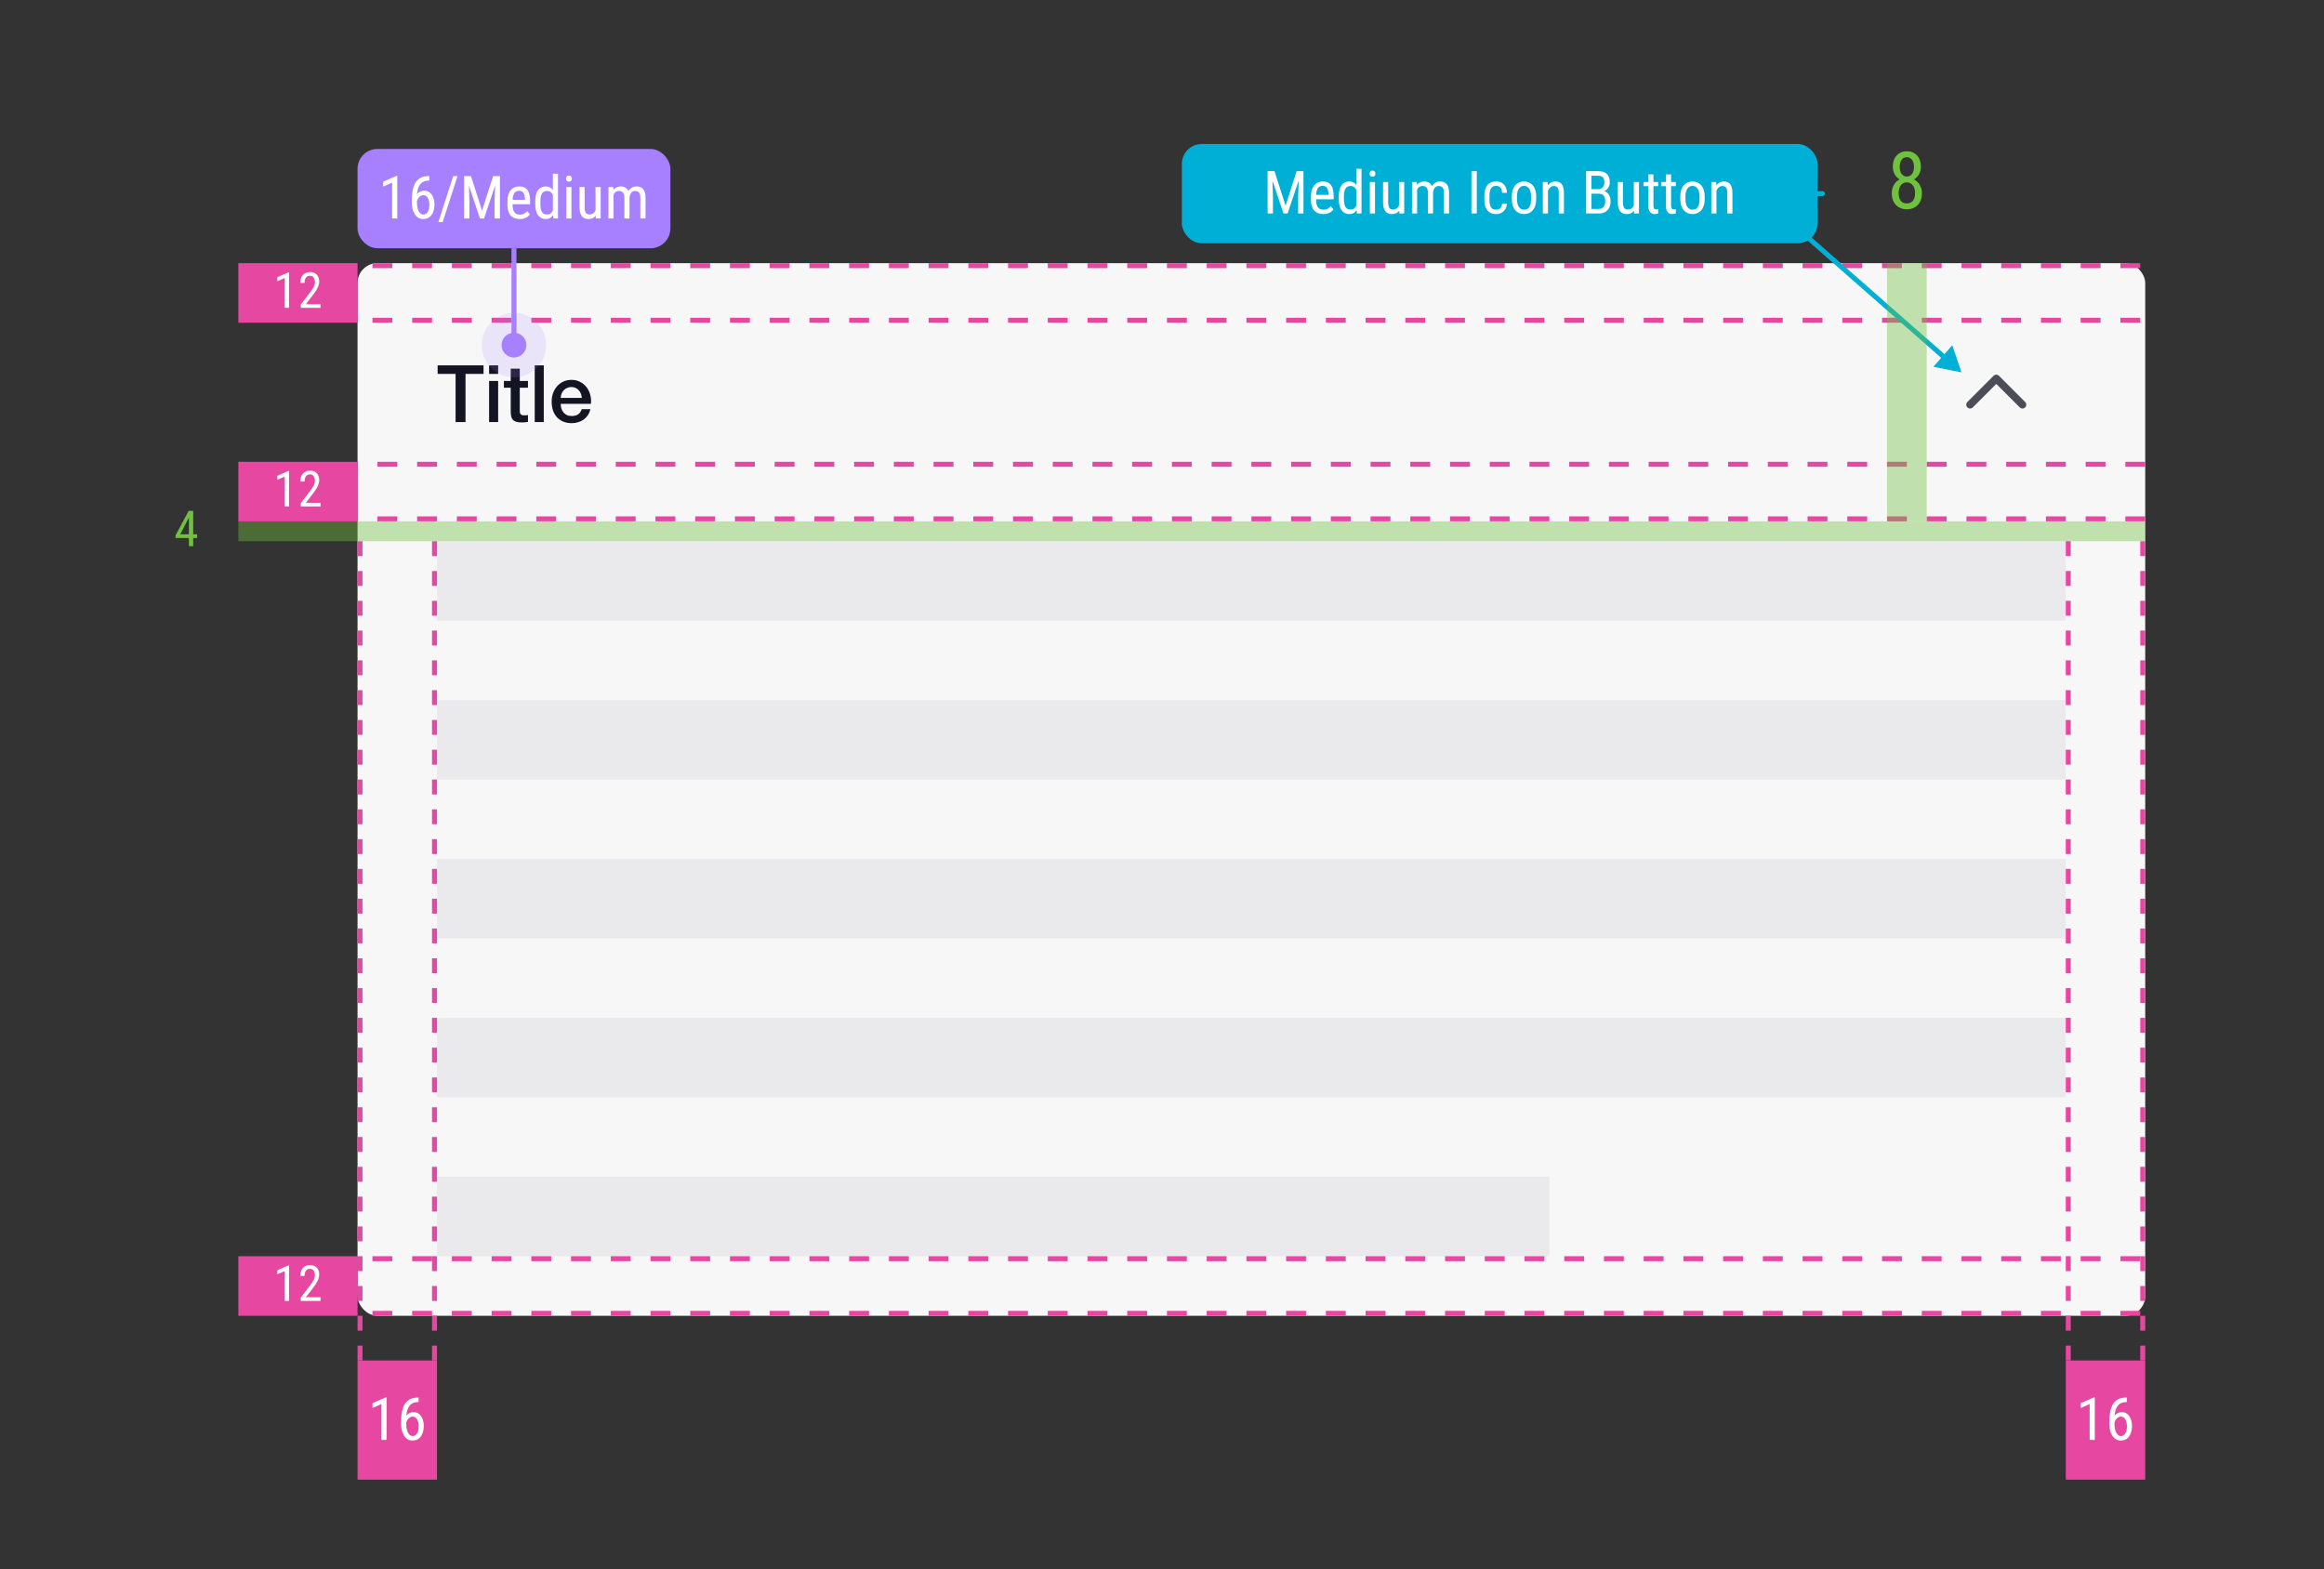 <svg width="468" height="316" viewBox="0 0 468 316" fill="none" xmlns="http://www.w3.org/2000/svg">
<rect x="0" y="0" width="468" height="316" fill="#333333" stroke="none"/>
<rect x="72" y="53" width="360" height="212" rx="4" fill="#F7F7F8"/>
<path d="M88.128 73.576H97.376V75.304H93.744V85H91.744V75.304H88.128V73.576ZM98.492 73.576H100.316V75.304H98.492V73.576ZM98.492 76.728H100.316V85H98.492V76.728ZM101.472 76.728H102.848V74.248H104.672V76.728H106.32V78.088H104.672V82.504C104.672 82.696 104.677 82.861 104.688 83C104.709 83.139 104.746 83.256 104.8 83.352C104.864 83.448 104.954 83.523 105.072 83.576C105.189 83.619 105.349 83.64 105.552 83.64C105.68 83.64 105.808 83.64 105.936 83.64C106.064 83.629 106.192 83.608 106.32 83.576V84.984C106.117 85.005 105.92 85.027 105.728 85.048C105.536 85.069 105.338 85.08 105.136 85.08C104.656 85.08 104.266 85.037 103.968 84.952C103.68 84.856 103.45 84.723 103.28 84.552C103.12 84.371 103.008 84.147 102.944 83.88C102.89 83.613 102.858 83.309 102.848 82.968V78.088H101.472V76.728ZM107.68 73.576H109.504V85H107.68V73.576ZM117.171 80.136C117.15 79.848 117.086 79.571 116.979 79.304C116.883 79.037 116.745 78.808 116.563 78.616C116.393 78.413 116.179 78.253 115.923 78.136C115.678 78.008 115.401 77.944 115.091 77.944C114.771 77.944 114.478 78.003 114.211 78.12C113.955 78.227 113.731 78.381 113.539 78.584C113.358 78.776 113.209 79.005 113.091 79.272C112.985 79.539 112.926 79.827 112.915 80.136H117.171ZM112.915 81.336C112.915 81.656 112.958 81.965 113.043 82.264C113.139 82.563 113.278 82.824 113.459 83.048C113.641 83.272 113.87 83.453 114.147 83.592C114.425 83.72 114.755 83.784 115.139 83.784C115.673 83.784 116.099 83.672 116.419 83.448C116.75 83.213 116.995 82.867 117.155 82.408H118.883C118.787 82.856 118.622 83.256 118.387 83.608C118.153 83.96 117.87 84.259 117.539 84.504C117.209 84.739 116.835 84.915 116.419 85.032C116.014 85.16 115.587 85.224 115.139 85.224C114.489 85.224 113.913 85.117 113.411 84.904C112.91 84.691 112.483 84.392 112.131 84.008C111.79 83.624 111.529 83.165 111.347 82.632C111.177 82.099 111.091 81.512 111.091 80.872C111.091 80.285 111.182 79.731 111.363 79.208C111.555 78.675 111.822 78.211 112.163 77.816C112.515 77.411 112.937 77.091 113.427 76.856C113.918 76.621 114.473 76.504 115.091 76.504C115.742 76.504 116.323 76.643 116.835 76.92C117.358 77.187 117.79 77.544 118.131 77.992C118.473 78.44 118.718 78.957 118.867 79.544C119.027 80.12 119.07 80.717 118.995 81.336H112.915Z" fill="#141522"/>
<path fill-rule="evenodd" clip-rule="evenodd" d="M402.005 77.322L406.732 82.05C407.033 82.351 407.522 82.351 407.823 82.05C408.124 81.749 408.124 81.26 407.823 80.959L402.55 75.686C402.249 75.385 401.76 75.385 401.459 75.686L396.186 80.959C395.885 81.26 395.885 81.749 396.186 82.05C396.487 82.351 396.976 82.351 397.277 82.05L402.005 77.322Z" fill="#4D4D57"/>
<g opacity="0.3">
<rect width="328" height="16" transform="translate(88 109)" fill="#CCCCCF"/>
<rect width="328" height="16" transform="translate(88 141)" fill="#CCCCCF"/>
<rect width="328" height="16" transform="translate(88 173)" fill="#CCCCCF"/>
<rect width="328" height="16" transform="translate(88 205)" fill="#CCCCCF"/>
<rect width="224" height="16" transform="translate(88 237)" fill="#CCCCCF"/>
</g>
<path d="M39.697 107.607V108.35H35.352V107.817L37.993 102.891H38.687L37.993 104.316L36.313 107.607H39.697ZM38.906 102.891V110H38.042V102.891H38.906Z" fill="#6EC23D"/>
<rect x="48" y="105" width="384" height="4" fill="#6EC23D" fill-opacity="0.4"/>
<line x1="431" y1="253.5" x2="72" y2="253.5" stroke="#E547A1" stroke-linejoin="round" stroke-dasharray="4 4"/>
<line x1="431" y1="264.5" x2="72" y2="264.5" stroke="#E547A1" stroke-linejoin="round" stroke-dasharray="4 4"/>
<rect width="24" height="12" transform="translate(48 253)" fill="#E547A1"/>
<path d="M58.203 254.852V262H57.339V255.979L55.845 256.644V255.828L58.071 254.852H58.203ZM64.546 261.258V262H60.571V261.351L62.529 258.758C62.77 258.439 62.954 258.169 63.081 257.947C63.208 257.723 63.296 257.522 63.345 257.347C63.394 257.168 63.418 256.985 63.418 256.8C63.418 256.565 63.38 256.354 63.306 256.165C63.231 255.973 63.122 255.82 62.978 255.706C62.835 255.592 62.663 255.535 62.461 255.535C62.197 255.535 61.981 255.597 61.812 255.721C61.645 255.841 61.523 256.01 61.445 256.229C61.367 256.447 61.328 256.697 61.328 256.98H60.464C60.464 256.58 60.537 256.214 60.684 255.882C60.833 255.55 61.056 255.286 61.352 255.091C61.649 254.892 62.018 254.793 62.461 254.793C62.842 254.793 63.167 254.873 63.438 255.032C63.711 255.188 63.919 255.41 64.062 255.696C64.209 255.979 64.282 256.312 64.282 256.692C64.282 256.901 64.253 257.112 64.194 257.327C64.139 257.539 64.061 257.75 63.96 257.962C63.862 258.174 63.747 258.382 63.613 258.587C63.48 258.792 63.337 258.994 63.184 259.192L61.606 261.258H64.546Z" fill="white"/>
<line x1="431" y1="53.5" x2="72" y2="53.5" stroke="#E547A1" stroke-linejoin="round" stroke-dasharray="4 4"/>
<line x1="431" y1="64.5" x2="72" y2="64.5" stroke="#E547A1" stroke-linejoin="round" stroke-dasharray="4 4"/>
<rect width="24" height="12" transform="translate(48 53)" fill="#E547A1"/>
<path d="M58.203 54.852V62H57.339V55.98L55.845 56.644V55.828L58.071 54.852H58.203ZM64.546 61.258V62H60.571V61.351L62.529 58.758C62.77 58.439 62.954 58.169 63.081 57.947C63.208 57.723 63.296 57.523 63.345 57.347C63.394 57.168 63.418 56.985 63.418 56.8C63.418 56.565 63.38 56.354 63.306 56.165C63.231 55.973 63.122 55.82 62.978 55.706C62.835 55.592 62.663 55.535 62.461 55.535C62.197 55.535 61.981 55.597 61.812 55.721C61.645 55.841 61.523 56.01 61.445 56.228C61.367 56.447 61.328 56.697 61.328 56.98H60.464C60.464 56.58 60.537 56.214 60.684 55.882C60.833 55.55 61.056 55.286 61.352 55.091C61.649 54.892 62.018 54.793 62.461 54.793C62.842 54.793 63.167 54.873 63.438 55.032C63.711 55.188 63.919 55.41 64.062 55.696C64.209 55.98 64.282 56.312 64.282 56.692C64.282 56.901 64.253 57.112 64.194 57.327C64.139 57.539 64.061 57.75 63.96 57.962C63.862 58.173 63.747 58.382 63.613 58.587C63.48 58.792 63.337 58.994 63.184 59.192L61.606 61.258H64.546Z" fill="white"/>
<line x1="432" y1="93.5" x2="72" y2="93.5" stroke="#E547A1" stroke-linejoin="round" stroke-dasharray="4 4"/>
<line x1="432" y1="104.5" x2="72" y2="104.5" stroke="#E547A1" stroke-linejoin="round" stroke-dasharray="4 4"/>
<rect width="24" height="12" transform="translate(48 93)" fill="#E547A1"/>
<path d="M58.203 94.852V102H57.339V95.98L55.845 96.644V95.828L58.071 94.852H58.203ZM64.546 101.258V102H60.571V101.351L62.529 98.758C62.77 98.439 62.954 98.169 63.081 97.947C63.208 97.723 63.296 97.522 63.345 97.347C63.394 97.168 63.418 96.985 63.418 96.8C63.418 96.565 63.38 96.354 63.306 96.165C63.231 95.973 63.122 95.82 62.978 95.706C62.835 95.592 62.663 95.535 62.461 95.535C62.197 95.535 61.981 95.597 61.812 95.721C61.645 95.841 61.523 96.01 61.445 96.228C61.367 96.447 61.328 96.697 61.328 96.981H60.464C60.464 96.58 60.537 96.214 60.684 95.882C60.833 95.55 61.056 95.286 61.352 95.091C61.649 94.892 62.018 94.793 62.461 94.793C62.842 94.793 63.167 94.873 63.438 95.032C63.711 95.189 63.919 95.41 64.062 95.696C64.209 95.98 64.282 96.311 64.282 96.692C64.282 96.901 64.253 97.112 64.194 97.327C64.139 97.539 64.061 97.75 63.96 97.962C63.862 98.174 63.747 98.382 63.613 98.587C63.48 98.792 63.337 98.994 63.184 99.192L61.606 101.258H64.546Z" fill="white"/>
<line x1="87.5" y1="109" x2="87.5" y2="274" stroke="#E547A1" stroke-linejoin="round" stroke-dasharray="3 3"/>
<line x1="72.5" y1="109" x2="72.5" y2="274" stroke="#E547A1" stroke-linejoin="round" stroke-dasharray="3 3"/>
<rect width="16" height="24" transform="translate(72 274)" fill="#E547A1"/>
<path d="M77.844 281.422V290H76.807V282.775L75.014 283.572V282.594L77.686 281.422H77.844ZM84.219 281.457H84.295V282.377H84.219C83.727 282.377 83.322 282.471 83.006 282.658C82.693 282.842 82.449 283.09 82.273 283.402C82.102 283.711 81.982 284.059 81.916 284.445C81.85 284.832 81.816 285.225 81.816 285.623V286.877C81.816 287.256 81.852 287.592 81.922 287.885C81.996 288.174 82.092 288.418 82.209 288.617C82.33 288.816 82.465 288.967 82.613 289.068C82.766 289.17 82.92 289.221 83.076 289.221C83.275 289.221 83.451 289.174 83.603 289.08C83.76 288.982 83.889 288.848 83.99 288.676C84.096 288.5 84.176 288.293 84.231 288.055C84.285 287.816 84.312 287.555 84.312 287.27C84.312 287.016 84.287 286.771 84.236 286.537C84.189 286.299 84.117 286.088 84.019 285.904C83.922 285.717 83.797 285.57 83.644 285.465C83.496 285.355 83.318 285.301 83.111 285.301C82.877 285.301 82.658 285.375 82.455 285.523C82.256 285.668 82.092 285.859 81.963 286.098C81.834 286.332 81.758 286.588 81.734 286.865L81.201 286.859C81.256 286.422 81.348 286.049 81.477 285.74C81.606 285.428 81.762 285.174 81.945 284.979C82.133 284.779 82.34 284.635 82.566 284.545C82.793 284.451 83.031 284.404 83.281 284.404C83.644 284.404 83.955 284.484 84.213 284.645C84.475 284.805 84.688 285.02 84.852 285.289C85.019 285.555 85.143 285.855 85.221 286.191C85.299 286.523 85.338 286.865 85.338 287.217C85.338 287.619 85.289 287.996 85.191 288.348C85.098 288.699 84.957 289.008 84.769 289.273C84.582 289.539 84.346 289.746 84.061 289.895C83.779 290.043 83.451 290.117 83.076 290.117C82.678 290.117 82.334 290.023 82.045 289.836C81.756 289.645 81.516 289.391 81.324 289.074C81.137 288.758 80.998 288.406 80.908 288.02C80.818 287.633 80.773 287.24 80.773 286.842V286.332C80.773 285.73 80.816 285.141 80.902 284.562C80.988 283.984 81.15 283.461 81.389 282.992C81.631 282.523 81.978 282.15 82.432 281.873C82.889 281.596 83.484 281.457 84.219 281.457Z" fill="white"/>
<line x1="431.5" y1="109" x2="431.5" y2="274" stroke="#E547A1" stroke-linejoin="round" stroke-dasharray="3 3"/>
<line x1="416.5" y1="109" x2="416.5" y2="274" stroke="#E547A1" stroke-linejoin="round" stroke-dasharray="3 3"/>
<rect width="16" height="24" transform="translate(416 274)" fill="#E547A1"/>
<path d="M421.844 281.422V290H420.807V282.775L419.014 283.572V282.594L421.686 281.422H421.844ZM428.219 281.457H428.295V282.377H428.219C427.727 282.377 427.322 282.471 427.006 282.658C426.693 282.842 426.449 283.09 426.273 283.402C426.102 283.711 425.982 284.059 425.916 284.445C425.85 284.832 425.816 285.225 425.816 285.623V286.877C425.816 287.256 425.852 287.592 425.922 287.885C425.996 288.174 426.092 288.418 426.209 288.617C426.33 288.816 426.465 288.967 426.613 289.068C426.766 289.17 426.92 289.221 427.076 289.221C427.275 289.221 427.451 289.174 427.604 289.08C427.76 288.982 427.889 288.848 427.99 288.676C428.096 288.5 428.176 288.293 428.23 288.055C428.285 287.816 428.312 287.555 428.312 287.27C428.312 287.016 428.287 286.771 428.236 286.537C428.189 286.299 428.117 286.088 428.02 285.904C427.922 285.717 427.797 285.57 427.645 285.465C427.496 285.355 427.318 285.301 427.111 285.301C426.877 285.301 426.658 285.375 426.455 285.523C426.256 285.668 426.092 285.859 425.963 286.098C425.834 286.332 425.758 286.588 425.734 286.865L425.201 286.859C425.256 286.422 425.348 286.049 425.477 285.74C425.605 285.428 425.762 285.174 425.945 284.979C426.133 284.779 426.34 284.635 426.566 284.545C426.793 284.451 427.031 284.404 427.281 284.404C427.645 284.404 427.955 284.484 428.213 284.645C428.475 284.805 428.688 285.02 428.852 285.289C429.02 285.555 429.143 285.855 429.221 286.191C429.299 286.523 429.338 286.865 429.338 287.217C429.338 287.619 429.289 287.996 429.191 288.348C429.098 288.699 428.957 289.008 428.77 289.273C428.582 289.539 428.346 289.746 428.061 289.895C427.779 290.043 427.451 290.117 427.076 290.117C426.678 290.117 426.334 290.023 426.045 289.836C425.756 289.645 425.516 289.391 425.324 289.074C425.137 288.758 424.998 288.406 424.908 288.02C424.818 287.633 424.773 287.24 424.773 286.842V286.332C424.773 285.73 424.816 285.141 424.902 284.562C424.988 283.984 425.15 283.461 425.389 282.992C425.631 282.523 425.979 282.15 426.432 281.873C426.889 281.596 427.484 281.457 428.219 281.457Z" fill="white"/>
<rect x="72" y="30" width="63" height="20" rx="4" fill="#A680FF"/>
<path d="M79.998 35.422V44H78.961V36.775L77.168 37.572V36.594L79.84 35.422H79.998ZM86.373 35.457H86.449V36.377H86.373C85.881 36.377 85.477 36.471 85.16 36.658C84.848 36.842 84.603 37.09 84.428 37.402C84.256 37.711 84.137 38.059 84.07 38.445C84.004 38.832 83.971 39.225 83.971 39.623V40.877C83.971 41.256 84.006 41.592 84.076 41.885C84.15 42.174 84.246 42.418 84.363 42.617C84.484 42.816 84.619 42.967 84.768 43.068C84.92 43.17 85.074 43.221 85.231 43.221C85.43 43.221 85.606 43.174 85.758 43.08C85.914 42.982 86.043 42.848 86.144 42.676C86.25 42.5 86.33 42.293 86.385 42.055C86.439 41.816 86.467 41.555 86.467 41.27C86.467 41.016 86.441 40.772 86.391 40.537C86.344 40.299 86.272 40.088 86.174 39.904C86.076 39.717 85.951 39.57 85.799 39.465C85.65 39.355 85.473 39.301 85.266 39.301C85.031 39.301 84.812 39.375 84.609 39.523C84.41 39.668 84.246 39.859 84.117 40.098C83.988 40.332 83.912 40.588 83.889 40.865L83.356 40.859C83.41 40.422 83.502 40.049 83.631 39.74C83.76 39.428 83.916 39.174 84.1 38.978C84.287 38.779 84.494 38.635 84.721 38.545C84.947 38.451 85.186 38.404 85.436 38.404C85.799 38.404 86.109 38.484 86.367 38.645C86.629 38.805 86.842 39.02 87.006 39.289C87.174 39.555 87.297 39.855 87.375 40.191C87.453 40.523 87.492 40.865 87.492 41.217C87.492 41.619 87.443 41.996 87.346 42.348C87.252 42.699 87.111 43.008 86.924 43.273C86.736 43.539 86.5 43.746 86.215 43.895C85.934 44.043 85.606 44.117 85.231 44.117C84.832 44.117 84.488 44.023 84.199 43.836C83.91 43.645 83.67 43.391 83.478 43.074C83.291 42.758 83.152 42.406 83.062 42.02C82.973 41.633 82.928 41.24 82.928 40.842V40.332C82.928 39.73 82.971 39.141 83.057 38.562C83.143 37.984 83.305 37.461 83.543 36.992C83.785 36.523 84.133 36.15 84.586 35.873C85.043 35.596 85.639 35.457 86.373 35.457ZM92.133 35.469L89.144 44.732H88.272L91.266 35.469H92.133ZM93.797 35.469H94.84L97.072 42.424L99.299 35.469H100.342L97.477 44H96.656L93.797 35.469ZM93.457 35.469H94.371L94.529 40.672V44H93.457V35.469ZM99.762 35.469H100.676V44H99.603V40.672L99.762 35.469ZM104.654 44.117C104.275 44.117 103.934 44.06 103.629 43.947C103.324 43.834 103.064 43.662 102.85 43.432C102.635 43.197 102.471 42.902 102.357 42.547C102.244 42.191 102.188 41.772 102.188 41.287V40.572C102.188 40.014 102.252 39.541 102.381 39.154C102.514 38.768 102.691 38.457 102.914 38.223C103.137 37.984 103.389 37.812 103.67 37.707C103.951 37.598 104.24 37.543 104.537 37.543C104.936 37.543 105.275 37.607 105.557 37.736C105.838 37.865 106.066 38.057 106.242 38.31C106.418 38.565 106.547 38.877 106.629 39.248C106.715 39.619 106.758 40.047 106.758 40.531V41.135H102.797V40.25H105.721V40.103C105.705 39.775 105.66 39.486 105.586 39.236C105.516 38.986 105.398 38.791 105.234 38.65C105.07 38.506 104.838 38.434 104.537 38.434C104.346 38.434 104.168 38.467 104.004 38.533C103.844 38.596 103.705 38.707 103.588 38.867C103.475 39.023 103.385 39.24 103.318 39.518C103.256 39.795 103.225 40.147 103.225 40.572V41.287C103.225 41.627 103.256 41.92 103.318 42.166C103.385 42.408 103.48 42.609 103.605 42.77C103.734 42.926 103.891 43.043 104.074 43.121C104.262 43.195 104.475 43.232 104.713 43.232C105.061 43.232 105.348 43.166 105.574 43.033C105.801 42.897 105.998 42.723 106.166 42.512L106.711 43.162C106.598 43.322 106.449 43.477 106.266 43.625C106.086 43.77 105.863 43.889 105.598 43.982C105.336 44.072 105.021 44.117 104.654 44.117ZM111.334 42.77V35H112.365V44H111.422L111.334 42.77ZM107.789 41.135V40.543C107.789 40.02 107.84 39.57 107.941 39.195C108.043 38.816 108.188 38.506 108.375 38.264C108.562 38.018 108.787 37.836 109.049 37.719C109.311 37.602 109.6 37.543 109.916 37.543C110.244 37.543 110.525 37.609 110.76 37.742C110.998 37.875 111.197 38.068 111.357 38.322C111.518 38.572 111.643 38.877 111.732 39.236C111.826 39.592 111.889 39.994 111.92 40.443V41.234C111.885 41.68 111.82 42.08 111.727 42.435C111.637 42.791 111.512 43.094 111.352 43.344C111.191 43.594 110.992 43.785 110.754 43.918C110.516 44.051 110.232 44.117 109.904 44.117C109.592 44.117 109.307 44.057 109.049 43.935C108.791 43.81 108.566 43.625 108.375 43.379C108.188 43.129 108.043 42.818 107.941 42.447C107.84 42.072 107.789 41.635 107.789 41.135ZM108.826 40.543V41.135C108.826 41.486 108.852 41.793 108.902 42.055C108.953 42.312 109.033 42.527 109.143 42.699C109.252 42.867 109.391 42.992 109.559 43.074C109.73 43.156 109.936 43.197 110.174 43.197C110.463 43.197 110.699 43.127 110.883 42.986C111.066 42.846 111.213 42.66 111.322 42.43C111.436 42.195 111.525 41.943 111.592 41.674V40.01C111.553 39.81 111.496 39.619 111.422 39.435C111.348 39.248 111.254 39.082 111.141 38.938C111.031 38.789 110.896 38.672 110.736 38.586C110.58 38.5 110.396 38.457 110.186 38.457C109.947 38.457 109.74 38.5 109.564 38.586C109.393 38.672 109.252 38.801 109.143 38.973C109.037 39.145 108.957 39.361 108.902 39.623C108.852 39.885 108.826 40.191 108.826 40.543ZM115.078 37.66V44H114.047V37.66H115.078ZM113.988 35.978C113.988 35.803 114.037 35.654 114.135 35.533C114.232 35.412 114.379 35.352 114.574 35.352C114.77 35.352 114.916 35.412 115.014 35.533C115.115 35.654 115.166 35.803 115.166 35.978C115.166 36.147 115.115 36.291 115.014 36.412C114.916 36.529 114.77 36.588 114.574 36.588C114.379 36.588 114.232 36.529 114.135 36.412C114.037 36.291 113.988 36.147 113.988 35.978ZM119.924 42.535V37.66H120.961V44H119.977L119.924 42.535ZM120.117 41.199L120.527 41.188C120.527 41.609 120.49 42 120.416 42.359C120.346 42.715 120.229 43.023 120.064 43.285C119.904 43.547 119.691 43.752 119.426 43.9C119.16 44.045 118.834 44.117 118.447 44.117C118.186 44.117 117.947 44.072 117.732 43.982C117.521 43.893 117.338 43.754 117.182 43.566C117.029 43.379 116.91 43.135 116.824 42.834C116.742 42.533 116.701 42.172 116.701 41.75V37.66H117.732V41.762C117.732 42.047 117.758 42.283 117.809 42.471C117.859 42.654 117.928 42.801 118.014 42.91C118.1 43.016 118.195 43.09 118.301 43.133C118.406 43.176 118.514 43.197 118.623 43.197C118.99 43.197 119.283 43.109 119.502 42.934C119.721 42.754 119.877 42.514 119.971 42.213C120.068 41.908 120.117 41.57 120.117 41.199ZM123.557 38.92V44H122.525V37.66H123.498L123.557 38.92ZM123.346 40.59L122.865 40.572C122.861 40.139 122.904 39.738 122.994 39.371C123.084 39 123.219 38.678 123.398 38.404C123.582 38.131 123.811 37.92 124.084 37.772C124.361 37.619 124.684 37.543 125.051 37.543C125.293 37.543 125.518 37.586 125.725 37.672C125.936 37.754 126.119 37.885 126.275 38.065C126.432 38.244 126.553 38.475 126.639 38.756C126.729 39.037 126.773 39.377 126.773 39.775V44H125.736V39.828C125.736 39.496 125.691 39.23 125.602 39.031C125.516 38.832 125.393 38.688 125.232 38.598C125.072 38.504 124.881 38.457 124.658 38.457C124.404 38.457 124.191 38.514 124.02 38.627C123.852 38.74 123.717 38.897 123.615 39.096C123.518 39.295 123.447 39.523 123.404 39.781C123.365 40.035 123.346 40.305 123.346 40.59ZM126.762 39.992L126.07 40.215C126.066 39.867 126.109 39.533 126.199 39.213C126.289 38.893 126.422 38.607 126.598 38.357C126.777 38.107 127 37.91 127.266 37.766C127.531 37.617 127.84 37.543 128.191 37.543C128.48 37.543 128.736 37.588 128.959 37.678C129.182 37.768 129.369 37.906 129.521 38.094C129.678 38.277 129.795 38.514 129.873 38.803C129.951 39.092 129.99 39.435 129.99 39.834V44H128.953V39.822C128.953 39.467 128.908 39.191 128.818 38.996C128.732 38.797 128.609 38.658 128.449 38.58C128.289 38.498 128.098 38.457 127.875 38.457C127.695 38.457 127.535 38.498 127.395 38.58C127.258 38.662 127.143 38.775 127.049 38.92C126.955 39.06 126.883 39.223 126.832 39.406C126.785 39.59 126.762 39.785 126.762 39.992Z" fill="white"/>
<rect x="104" y="50" width="18" height="1" transform="rotate(90 104 50)" fill="#A680FF"/>
<circle cx="103.5" cy="69.5" r="2.5" transform="rotate(90 103.5 69.5)" fill="#A680FF"/>
<circle opacity="0.16" cx="103.5" cy="69.5" r="6.5" transform="rotate(90 103.5 69.5)" fill="#A680FF"/>
<path d="M395 75L389.338 73.87L393.147 69.532L395 75ZM353.67 39.376C353.463 39.194 353.442 38.878 353.624 38.67C353.807 38.463 354.123 38.442 354.33 38.624L354 39L353.67 39.376ZM391.619 72.031L391.289 72.407L353.67 39.376L354 39L354.33 38.624L391.948 71.655L391.619 72.031Z" fill="#00AFD6"/>
<rect x="238" y="29" width="128" height="20" rx="4" fill="#00AFD6"/>
<path d="M255.611 34.469H256.654L258.887 41.424L261.113 34.469H262.156L259.291 43H258.471L255.611 34.469ZM255.271 34.469H256.186L256.344 39.672V43H255.271V34.469ZM261.576 34.469H262.49V43H261.418V39.672L261.576 34.469ZM266.469 43.117C266.09 43.117 265.748 43.06 265.443 42.947C265.139 42.834 264.879 42.662 264.664 42.432C264.449 42.197 264.285 41.902 264.172 41.547C264.059 41.191 264.002 40.772 264.002 40.287V39.572C264.002 39.014 264.066 38.541 264.195 38.154C264.328 37.768 264.506 37.457 264.729 37.223C264.951 36.984 265.203 36.812 265.484 36.707C265.766 36.598 266.055 36.543 266.352 36.543C266.75 36.543 267.09 36.607 267.371 36.736C267.652 36.865 267.881 37.057 268.057 37.31C268.232 37.565 268.361 37.877 268.443 38.248C268.529 38.619 268.572 39.047 268.572 39.531V40.135H264.611V39.25H267.535V39.103C267.52 38.775 267.475 38.486 267.4 38.236C267.33 37.986 267.213 37.791 267.049 37.65C266.885 37.506 266.652 37.434 266.352 37.434C266.16 37.434 265.982 37.467 265.818 37.533C265.658 37.596 265.52 37.707 265.402 37.867C265.289 38.023 265.199 38.24 265.133 38.518C265.07 38.795 265.039 39.147 265.039 39.572V40.287C265.039 40.627 265.07 40.92 265.133 41.166C265.199 41.408 265.295 41.609 265.42 41.77C265.549 41.926 265.705 42.043 265.889 42.121C266.076 42.195 266.289 42.232 266.527 42.232C266.875 42.232 267.162 42.166 267.389 42.033C267.615 41.897 267.812 41.723 267.98 41.512L268.525 42.162C268.412 42.322 268.264 42.477 268.08 42.625C267.9 42.77 267.678 42.889 267.412 42.982C267.15 43.072 266.836 43.117 266.469 43.117ZM273.148 41.77V34H274.18V43H273.236L273.148 41.77ZM269.604 40.135V39.543C269.604 39.02 269.654 38.57 269.756 38.195C269.857 37.816 270.002 37.506 270.189 37.264C270.377 37.018 270.602 36.836 270.863 36.719C271.125 36.602 271.414 36.543 271.73 36.543C272.059 36.543 272.34 36.609 272.574 36.742C272.812 36.875 273.012 37.068 273.172 37.322C273.332 37.572 273.457 37.877 273.547 38.236C273.641 38.592 273.703 38.994 273.734 39.443V40.234C273.699 40.68 273.635 41.08 273.541 41.435C273.451 41.791 273.326 42.094 273.166 42.344C273.006 42.594 272.807 42.785 272.568 42.918C272.33 43.051 272.047 43.117 271.719 43.117C271.406 43.117 271.121 43.057 270.863 42.935C270.605 42.81 270.381 42.625 270.189 42.379C270.002 42.129 269.857 41.818 269.756 41.447C269.654 41.072 269.604 40.635 269.604 40.135ZM270.641 39.543V40.135C270.641 40.486 270.666 40.793 270.717 41.055C270.768 41.312 270.848 41.527 270.957 41.699C271.066 41.867 271.205 41.992 271.373 42.074C271.545 42.156 271.75 42.197 271.988 42.197C272.277 42.197 272.514 42.127 272.697 41.986C272.881 41.846 273.027 41.66 273.137 41.43C273.25 41.195 273.34 40.943 273.406 40.674V39.01C273.367 38.81 273.311 38.619 273.236 38.435C273.162 38.248 273.068 38.082 272.955 37.938C272.846 37.789 272.711 37.672 272.551 37.586C272.395 37.5 272.211 37.457 272 37.457C271.762 37.457 271.555 37.5 271.379 37.586C271.207 37.672 271.066 37.801 270.957 37.973C270.852 38.145 270.771 38.361 270.717 38.623C270.666 38.885 270.641 39.191 270.641 39.543ZM276.893 36.66V43H275.861V36.66H276.893ZM275.803 34.978C275.803 34.803 275.852 34.654 275.949 34.533C276.047 34.412 276.193 34.352 276.389 34.352C276.584 34.352 276.73 34.412 276.828 34.533C276.93 34.654 276.98 34.803 276.98 34.978C276.98 35.147 276.93 35.291 276.828 35.412C276.73 35.529 276.584 35.588 276.389 35.588C276.193 35.588 276.047 35.529 275.949 35.412C275.852 35.291 275.803 35.147 275.803 34.978ZM281.738 41.535V36.66H282.775V43H281.791L281.738 41.535ZM281.932 40.199L282.342 40.188C282.342 40.609 282.305 41 282.23 41.359C282.16 41.715 282.043 42.023 281.879 42.285C281.719 42.547 281.506 42.752 281.24 42.9C280.975 43.045 280.648 43.117 280.262 43.117C280 43.117 279.762 43.072 279.547 42.982C279.336 42.893 279.152 42.754 278.996 42.566C278.844 42.379 278.725 42.135 278.639 41.834C278.557 41.533 278.516 41.172 278.516 40.75V36.66H279.547V40.762C279.547 41.047 279.572 41.283 279.623 41.471C279.674 41.654 279.742 41.801 279.828 41.91C279.914 42.016 280.01 42.09 280.115 42.133C280.221 42.176 280.328 42.197 280.438 42.197C280.805 42.197 281.098 42.109 281.316 41.934C281.535 41.754 281.691 41.514 281.785 41.213C281.883 40.908 281.932 40.57 281.932 40.199ZM285.371 37.92V43H284.34V36.66H285.312L285.371 37.92ZM285.16 39.59L284.68 39.572C284.676 39.139 284.719 38.738 284.809 38.371C284.898 38 285.033 37.678 285.213 37.404C285.396 37.131 285.625 36.92 285.898 36.772C286.176 36.619 286.498 36.543 286.865 36.543C287.107 36.543 287.332 36.586 287.539 36.672C287.75 36.754 287.934 36.885 288.09 37.065C288.246 37.244 288.367 37.475 288.453 37.756C288.543 38.037 288.588 38.377 288.588 38.775V43H287.551V38.828C287.551 38.496 287.506 38.23 287.416 38.031C287.33 37.832 287.207 37.688 287.047 37.598C286.887 37.504 286.695 37.457 286.473 37.457C286.219 37.457 286.006 37.514 285.834 37.627C285.666 37.74 285.531 37.897 285.43 38.096C285.332 38.295 285.262 38.523 285.219 38.781C285.18 39.035 285.16 39.305 285.16 39.59ZM288.576 38.992L287.885 39.215C287.881 38.867 287.924 38.533 288.014 38.213C288.104 37.893 288.236 37.607 288.412 37.357C288.592 37.107 288.814 36.91 289.08 36.766C289.346 36.617 289.654 36.543 290.006 36.543C290.295 36.543 290.551 36.588 290.773 36.678C290.996 36.768 291.184 36.906 291.336 37.094C291.492 37.277 291.609 37.514 291.688 37.803C291.766 38.092 291.805 38.435 291.805 38.834V43H290.768V38.822C290.768 38.467 290.723 38.191 290.633 37.996C290.547 37.797 290.424 37.658 290.264 37.58C290.104 37.498 289.912 37.457 289.689 37.457C289.51 37.457 289.35 37.498 289.209 37.58C289.072 37.662 288.957 37.775 288.863 37.92C288.77 38.06 288.697 38.223 288.646 38.406C288.6 38.59 288.576 38.785 288.576 38.992ZM297.389 34.469V43H296.311V34.469H297.389ZM301.32 42.232C301.527 42.232 301.715 42.191 301.883 42.109C302.055 42.023 302.195 41.891 302.305 41.711C302.414 41.527 302.477 41.289 302.492 40.996H303.465C303.449 41.418 303.342 41.789 303.143 42.109C302.947 42.426 302.689 42.674 302.369 42.853C302.053 43.029 301.703 43.117 301.32 43.117C300.91 43.117 300.553 43.051 300.248 42.918C299.947 42.785 299.697 42.594 299.498 42.344C299.303 42.09 299.156 41.783 299.059 41.424C298.961 41.06 298.912 40.648 298.912 40.188V39.473C298.912 39.012 298.961 38.602 299.059 38.242C299.156 37.879 299.303 37.572 299.498 37.322C299.697 37.068 299.947 36.875 300.248 36.742C300.553 36.609 300.91 36.543 301.32 36.543C301.75 36.543 302.121 36.635 302.434 36.818C302.75 36.998 302.996 37.26 303.172 37.603C303.352 37.943 303.449 38.355 303.465 38.84H302.492C302.477 38.527 302.42 38.268 302.322 38.06C302.225 37.85 302.092 37.693 301.924 37.592C301.756 37.486 301.555 37.434 301.32 37.434C301.047 37.434 300.82 37.482 300.641 37.58C300.465 37.674 300.326 37.81 300.225 37.99C300.123 38.17 300.051 38.385 300.008 38.635C299.969 38.885 299.949 39.164 299.949 39.473V40.188C299.949 40.496 299.969 40.777 300.008 41.031C300.051 41.281 300.121 41.496 300.219 41.676C300.32 41.855 300.461 41.994 300.641 42.092C300.82 42.185 301.047 42.232 301.32 42.232ZM304.449 40.135V39.531C304.449 39.039 304.512 38.607 304.637 38.236C304.762 37.861 304.936 37.549 305.158 37.299C305.381 37.049 305.641 36.861 305.938 36.736C306.234 36.607 306.553 36.543 306.893 36.543C307.24 36.543 307.562 36.607 307.859 36.736C308.156 36.861 308.416 37.049 308.639 37.299C308.865 37.549 309.041 37.861 309.166 38.236C309.291 38.607 309.354 39.039 309.354 39.531V40.135C309.354 40.627 309.291 41.06 309.166 41.435C309.041 41.807 308.867 42.117 308.645 42.367C308.422 42.617 308.162 42.805 307.865 42.93C307.568 43.055 307.248 43.117 306.904 43.117C306.561 43.117 306.24 43.055 305.943 42.93C305.646 42.805 305.385 42.617 305.158 42.367C304.936 42.117 304.762 41.807 304.637 41.435C304.512 41.06 304.449 40.627 304.449 40.135ZM305.486 39.531V40.135C305.486 40.482 305.521 40.787 305.592 41.049C305.662 41.31 305.762 41.529 305.891 41.705C306.02 41.881 306.17 42.014 306.342 42.103C306.514 42.19 306.701 42.232 306.904 42.232C307.139 42.232 307.344 42.19 307.52 42.103C307.699 42.014 307.848 41.881 307.965 41.705C308.082 41.529 308.17 41.31 308.229 41.049C308.287 40.787 308.316 40.482 308.316 40.135V39.531C308.316 39.184 308.281 38.881 308.211 38.623C308.141 38.361 308.041 38.143 307.912 37.967C307.783 37.787 307.631 37.654 307.455 37.568C307.283 37.478 307.096 37.434 306.893 37.434C306.693 37.434 306.508 37.478 306.336 37.568C306.164 37.654 306.014 37.787 305.885 37.967C305.76 38.143 305.662 38.361 305.592 38.623C305.521 38.881 305.486 39.184 305.486 39.531ZM311.727 38.014V43H310.689V36.66H311.668L311.727 38.014ZM311.475 39.59L311.053 39.572C311.049 39.139 311.098 38.738 311.199 38.371C311.305 38 311.453 37.678 311.645 37.404C311.84 37.131 312.072 36.92 312.342 36.772C312.611 36.619 312.91 36.543 313.238 36.543C313.496 36.543 313.73 36.586 313.941 36.672C314.152 36.754 314.332 36.887 314.48 37.07C314.629 37.254 314.742 37.492 314.82 37.785C314.902 38.074 314.943 38.428 314.943 38.846V43H313.906V38.834C313.906 38.502 313.869 38.236 313.795 38.037C313.725 37.834 313.615 37.688 313.467 37.598C313.322 37.504 313.139 37.457 312.916 37.457C312.713 37.457 312.523 37.514 312.348 37.627C312.172 37.74 312.018 37.897 311.885 38.096C311.756 38.295 311.654 38.523 311.58 38.781C311.51 39.035 311.475 39.305 311.475 39.59ZM321.98 39.01H320.246L320.234 38.102H321.846C322.088 38.102 322.303 38.047 322.49 37.938C322.678 37.828 322.824 37.672 322.93 37.469C323.039 37.262 323.094 37.016 323.094 36.73C323.094 36.418 323.047 36.164 322.953 35.969C322.863 35.77 322.725 35.625 322.537 35.535C322.354 35.441 322.119 35.395 321.834 35.395H320.475V43H319.396V34.469H321.834C322.201 34.469 322.529 34.514 322.818 34.603C323.107 34.69 323.352 34.826 323.551 35.014C323.754 35.197 323.908 35.432 324.014 35.717C324.119 36.002 324.172 36.344 324.172 36.742C324.172 37.094 324.092 37.412 323.932 37.697C323.775 37.978 323.557 38.209 323.275 38.389C322.994 38.568 322.67 38.684 322.303 38.734L321.98 39.01ZM321.939 43H319.801L320.428 42.08H321.939C322.221 42.08 322.459 42.018 322.654 41.893C322.85 41.768 322.998 41.592 323.1 41.365C323.205 41.135 323.258 40.863 323.258 40.551C323.258 40.234 323.215 39.961 323.129 39.73C323.043 39.5 322.906 39.322 322.719 39.197C322.531 39.072 322.285 39.01 321.98 39.01H320.592L320.604 38.102H322.479L322.719 38.43C323.07 38.465 323.365 38.582 323.604 38.781C323.846 38.977 324.027 39.227 324.148 39.531C324.273 39.836 324.336 40.172 324.336 40.539C324.336 41.07 324.236 41.52 324.037 41.887C323.842 42.25 323.564 42.527 323.205 42.719C322.846 42.906 322.424 43 321.939 43ZM329.012 41.535V36.66H330.049V43H329.064L329.012 41.535ZM329.205 40.199L329.615 40.188C329.615 40.609 329.578 41 329.504 41.359C329.434 41.715 329.316 42.023 329.152 42.285C328.992 42.547 328.779 42.752 328.514 42.9C328.248 43.045 327.922 43.117 327.535 43.117C327.273 43.117 327.035 43.072 326.82 42.982C326.609 42.893 326.426 42.754 326.27 42.566C326.117 42.379 325.998 42.135 325.912 41.834C325.83 41.533 325.789 41.172 325.789 40.75V36.66H326.82V40.762C326.82 41.047 326.846 41.283 326.896 41.471C326.947 41.654 327.016 41.801 327.102 41.91C327.188 42.016 327.283 42.09 327.389 42.133C327.494 42.176 327.602 42.197 327.711 42.197C328.078 42.197 328.371 42.109 328.59 41.934C328.809 41.754 328.965 41.514 329.059 41.213C329.156 40.908 329.205 40.57 329.205 40.199ZM333.922 36.66V37.492H330.963V36.66H333.922ZM331.93 35.119H332.967V41.43C332.967 41.645 332.992 41.807 333.043 41.916C333.098 42.025 333.166 42.098 333.248 42.133C333.33 42.168 333.418 42.185 333.512 42.185C333.582 42.185 333.66 42.178 333.746 42.162C333.832 42.143 333.891 42.127 333.922 42.115L333.916 43C333.846 43.027 333.752 43.053 333.635 43.076C333.518 43.103 333.369 43.117 333.189 43.117C332.967 43.117 332.76 43.065 332.568 42.959C332.377 42.853 332.223 42.678 332.105 42.432C331.988 42.182 331.93 41.846 331.93 41.424V35.119ZM337.473 36.66V37.492H334.514V36.66H337.473ZM335.48 35.119H336.518V41.43C336.518 41.645 336.543 41.807 336.594 41.916C336.648 42.025 336.717 42.098 336.799 42.133C336.881 42.168 336.969 42.185 337.062 42.185C337.133 42.185 337.211 42.178 337.297 42.162C337.383 42.143 337.441 42.127 337.473 42.115L337.467 43C337.396 43.027 337.303 43.053 337.186 43.076C337.068 43.103 336.92 43.117 336.74 43.117C336.518 43.117 336.311 43.065 336.119 42.959C335.928 42.853 335.773 42.678 335.656 42.432C335.539 42.182 335.48 41.846 335.48 41.424V35.119ZM338.375 40.135V39.531C338.375 39.039 338.438 38.607 338.562 38.236C338.688 37.861 338.861 37.549 339.084 37.299C339.307 37.049 339.566 36.861 339.863 36.736C340.16 36.607 340.479 36.543 340.818 36.543C341.166 36.543 341.488 36.607 341.785 36.736C342.082 36.861 342.342 37.049 342.564 37.299C342.791 37.549 342.967 37.861 343.092 38.236C343.217 38.607 343.279 39.039 343.279 39.531V40.135C343.279 40.627 343.217 41.06 343.092 41.435C342.967 41.807 342.793 42.117 342.57 42.367C342.348 42.617 342.088 42.805 341.791 42.93C341.494 43.055 341.174 43.117 340.83 43.117C340.486 43.117 340.166 43.055 339.869 42.93C339.572 42.805 339.311 42.617 339.084 42.367C338.861 42.117 338.688 41.807 338.562 41.435C338.438 41.06 338.375 40.627 338.375 40.135ZM339.412 39.531V40.135C339.412 40.482 339.447 40.787 339.518 41.049C339.588 41.31 339.688 41.529 339.816 41.705C339.945 41.881 340.096 42.014 340.268 42.103C340.439 42.19 340.627 42.232 340.83 42.232C341.064 42.232 341.27 42.19 341.445 42.103C341.625 42.014 341.773 41.881 341.891 41.705C342.008 41.529 342.096 41.31 342.154 41.049C342.213 40.787 342.242 40.482 342.242 40.135V39.531C342.242 39.184 342.207 38.881 342.137 38.623C342.066 38.361 341.967 38.143 341.838 37.967C341.709 37.787 341.557 37.654 341.381 37.568C341.209 37.478 341.021 37.434 340.818 37.434C340.619 37.434 340.434 37.478 340.262 37.568C340.09 37.654 339.939 37.787 339.811 37.967C339.686 38.143 339.588 38.361 339.518 38.623C339.447 38.881 339.412 39.184 339.412 39.531ZM345.652 38.014V43H344.615V36.66H345.594L345.652 38.014ZM345.4 39.59L344.979 39.572C344.975 39.139 345.023 38.738 345.125 38.371C345.23 38 345.379 37.678 345.57 37.404C345.766 37.131 345.998 36.92 346.268 36.772C346.537 36.619 346.836 36.543 347.164 36.543C347.422 36.543 347.656 36.586 347.867 36.672C348.078 36.754 348.258 36.887 348.406 37.07C348.555 37.254 348.668 37.492 348.746 37.785C348.828 38.074 348.869 38.428 348.869 38.846V43H347.832V38.834C347.832 38.502 347.795 38.236 347.721 38.037C347.65 37.834 347.541 37.688 347.393 37.598C347.248 37.504 347.064 37.457 346.842 37.457C346.639 37.457 346.449 37.514 346.273 37.627C346.098 37.74 345.943 37.897 345.811 38.096C345.682 38.295 345.58 38.523 345.506 38.781C345.436 39.035 345.4 39.305 345.4 39.59Z" fill="white"/>
<path d="M366 39H367" stroke="#00AFD6" stroke-linecap="round"/>
<path d="M387.031 38.922C387.031 39.615 386.898 40.203 386.633 40.688C386.367 41.167 386.005 41.531 385.547 41.781C385.089 42.031 384.57 42.156 383.992 42.156C383.419 42.156 382.904 42.031 382.445 41.781C381.987 41.531 381.625 41.167 381.359 40.688C381.094 40.203 380.961 39.615 380.961 38.922C380.961 38.469 381.034 38.055 381.18 37.68C381.326 37.3 381.531 36.969 381.797 36.688C382.068 36.406 382.388 36.19 382.758 36.039C383.128 35.883 383.536 35.805 383.984 35.805C384.573 35.805 385.096 35.94 385.555 36.211C386.013 36.477 386.372 36.844 386.633 37.312C386.898 37.781 387.031 38.318 387.031 38.922ZM385.656 38.891C385.656 38.469 385.586 38.096 385.445 37.773C385.31 37.445 385.117 37.19 384.867 37.008C384.617 36.825 384.323 36.734 383.984 36.734C383.641 36.734 383.346 36.825 383.102 37.008C382.857 37.19 382.667 37.445 382.531 37.773C382.401 38.096 382.336 38.469 382.336 38.891C382.336 39.328 382.401 39.703 382.531 40.016C382.661 40.323 382.849 40.56 383.094 40.727C383.344 40.888 383.643 40.969 383.992 40.969C384.346 40.969 384.646 40.888 384.891 40.727C385.141 40.56 385.331 40.323 385.461 40.016C385.591 39.703 385.656 39.328 385.656 38.891ZM386.82 33.586C386.82 34.138 386.698 34.635 386.453 35.078C386.208 35.521 385.872 35.87 385.445 36.125C385.023 36.38 384.542 36.508 384 36.508C383.448 36.508 382.958 36.38 382.531 36.125C382.104 35.87 381.771 35.521 381.531 35.078C381.292 34.635 381.172 34.138 381.172 33.586C381.172 32.925 381.292 32.362 381.531 31.898C381.776 31.435 382.112 31.081 382.539 30.836C382.966 30.591 383.453 30.469 384 30.469C384.552 30.469 385.039 30.591 385.461 30.836C385.883 31.081 386.214 31.435 386.453 31.898C386.698 32.362 386.82 32.925 386.82 33.586ZM385.438 33.609C385.438 33.229 385.378 32.893 385.258 32.602C385.143 32.31 384.977 32.081 384.758 31.914C384.544 31.742 384.292 31.656 384 31.656C383.708 31.656 383.453 31.737 383.234 31.898C383.021 32.055 382.854 32.279 382.734 32.57C382.615 32.862 382.555 33.208 382.555 33.609C382.555 34 382.612 34.341 382.727 34.633C382.846 34.925 383.016 35.151 383.234 35.312C383.453 35.474 383.708 35.555 384 35.555C384.292 35.555 384.544 35.474 384.758 35.312C384.977 35.151 385.143 34.925 385.258 34.633C385.378 34.341 385.438 34 385.438 33.609Z" fill="#6EC23D"/>
<rect x="380" y="53" width="8" height="52" fill="#6EC23D" fill-opacity="0.4"/>
</svg>
